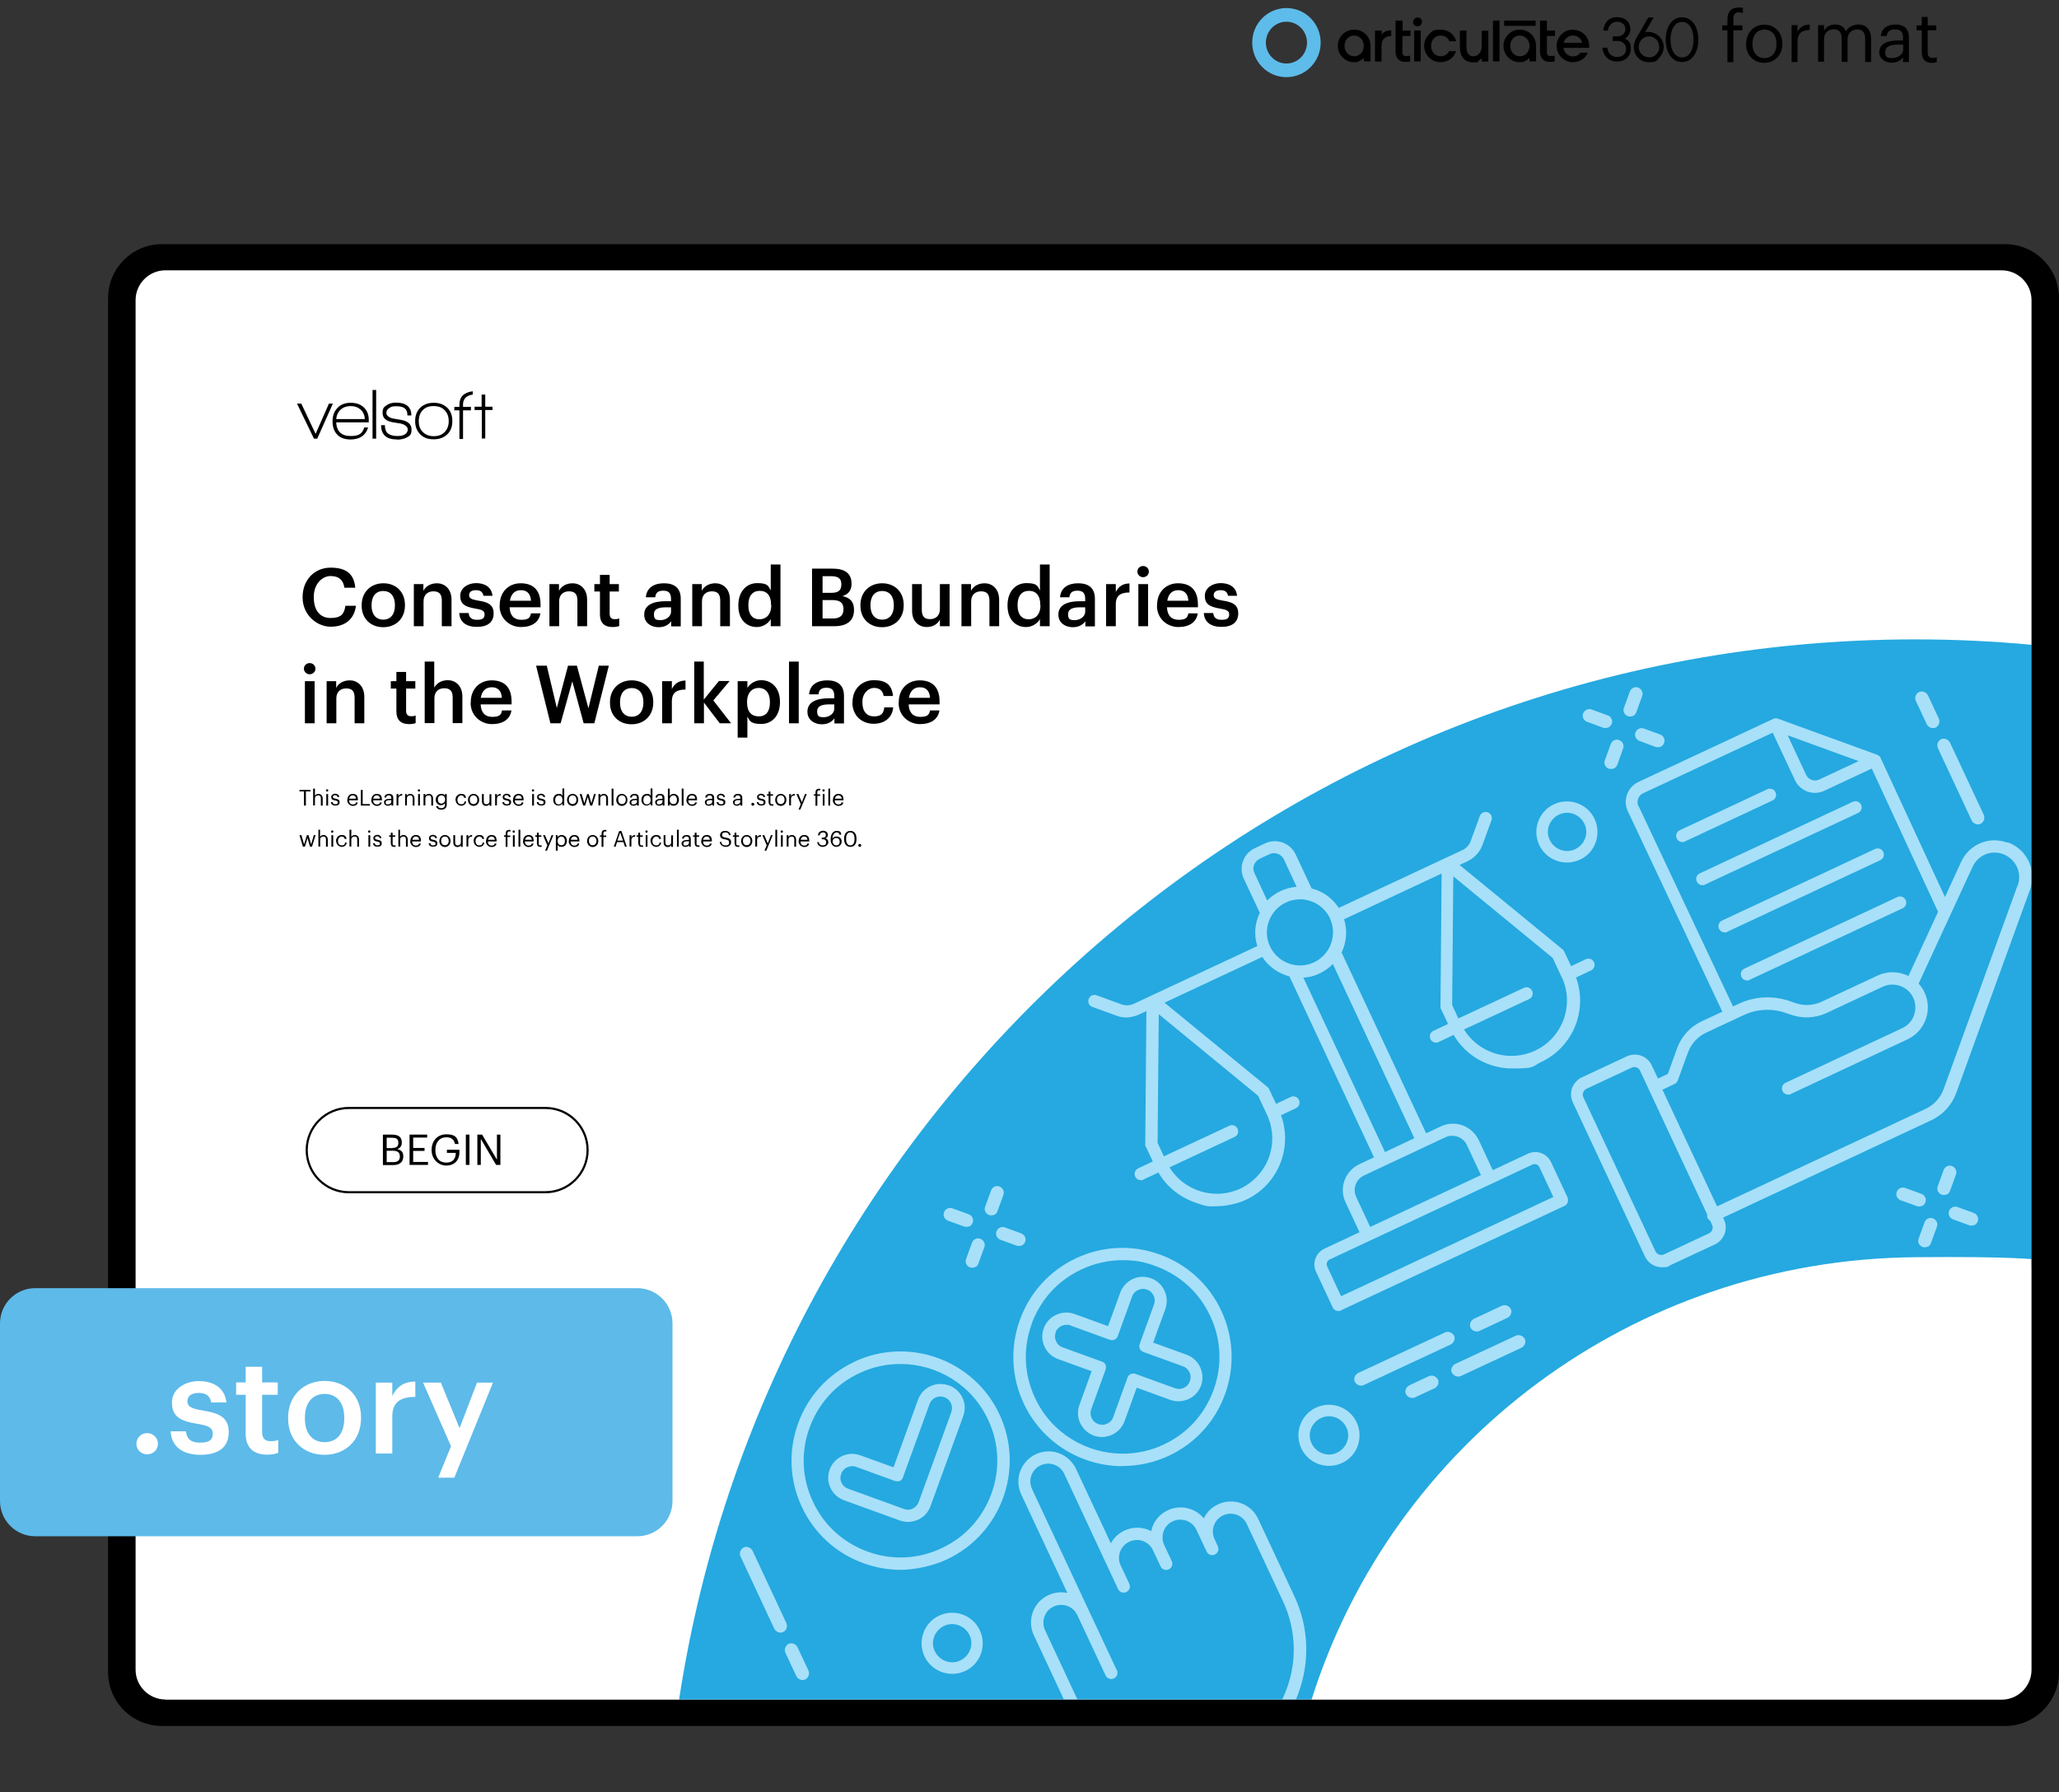 <svg xmlns="http://www.w3.org/2000/svg" id="STORY" viewBox="0 0 1251.3 1089.2"><rect x="0" y="0" width="1251.3" height="1089.2" fill="#333333" stroke="none"/><defs><style> .st0 { fill: #fff; } .st1 { fill: none; stroke: #000; stroke-miterlimit: 13.3; stroke-width: 1.3px; } .st2 { fill: #a8e0f9; } .st3 { fill: #5ebcea; fill-rule: evenodd; } .st4 { fill: #5ebae9; } .st5 { fill: #25a9e0; } </style></defs><path class="st0" d="M1215.9,1039.6H103.7c-16,0-28.9-12.9-28.9-28.9V183.8c0-16,13-28.9,28.9-28.9h1112.2c16,0,28.9,13,28.9,28.9v826.9c0,16-13,28.9-28.9,28.9"></path><g><path d="M1049.8,18.4h-3.2v-3h3.2v-3.6c0-4.5,2.2-7.2,6.7-7.2s1.8,0,2.7.4v3c-.6-.3-1.5-.5-2.5-.5-2.3,0-3.3,1.6-3.3,3.9v4h5.5v3h-5.5v19.4h-3.6v-19.4h0Z"></path><path d="M1061.2,26.8v-.3c0-6.7,4.7-11.5,11-11.5s11,4.7,11,11.4v.3c0,6.8-4.7,11.5-11.1,11.5s-11-4.8-11-11.4h0ZM1079.6,26.8v-.3c0-5.2-2.9-8.5-7.3-8.5s-7.3,3.3-7.3,8.5v.3c0,5.1,2.8,8.5,7.3,8.5s7.3-3.4,7.3-8.5Z"></path><path d="M1088.8,15.3h3.6v4c1.4-2.5,3.3-4.3,7.4-4.4v3.3c-4.5.2-7.4,1.6-7.4,7.2v12.3h-3.6V15.3Z"></path><path d="M1104.9,15.3h3.6v3.4c1-2.1,3.5-3.8,6.7-3.8s5.4,1.2,6.6,4.2c1.5-2.9,4.9-4.2,7.7-4.2,4,0,7.6,2.4,7.6,8.9v13.9h-3.6v-14.2c0-3.9-1.7-5.6-4.8-5.6s-5.9,2-5.9,6v13.7h-3.6v-14.2c0-3.9-1.7-5.6-4.8-5.6s-5.9,2-5.9,6v13.7h-3.6V15.3h0Z"></path><path d="M1142.1,31.6c0-5.2,5.5-7,11.2-7h3.2v-1.6c0-3.6-1.4-5.1-4.8-5.1s-4.8,1.3-5.1,4h-3.6c.5-5.1,4.5-7,8.9-7s8.2,1.8,8.2,8v14.8h-3.6v-2.8c-1.7,2.1-3.7,3.2-7,3.2s-7.5-2-7.5-6.6h.1ZM1156.6,29.9v-2.8h-3.1c-4.5,0-7.8,1.1-7.8,4.4s1.1,3.8,4.2,3.8,6.7-1.9,6.7-5.4h0Z"></path><path d="M1167.9,32.2v-13.8h-3.2v-3h3.2v-5.1h3.6v5.1h5.2v3h-5.2v13.5c0,2.2,1,3.3,2.8,3.3s2-.2,2.7-.5v3c-.7.3-1.6.5-3,.5-4.1,0-6-2.4-6-5.9h0Z"></path></g><path d="M987.3,23.6c1.7-1,3.5-2.9,3.5-5.8,0-4.4-3.2-7.4-8-7.4s-7.5,2.8-8.3,7.2l-.2,1h2.9v-.7c.8-2.9,2.8-4.7,5.6-4.7s5,1.8,5,4.5-2.4,4.4-4.8,4.4h-2.9v2.8h2.8c2.5,0,5.3,1.5,5.3,4.7s-2.1,5-5.4,5-5.2-1.7-5.9-4.9v-.7h-3v1c.9,4.6,4.1,7.4,8.9,7.4s8.3-3.2,8.3-7.9-2.1-5.2-4.1-6.2"></path><path d="M861.5,10.6c-.5,0-1.1.2-1.5.5s-.8.7-1,1.2-.3,1-.2,1.6c0,.5.4,1,.7,1.4.4.4.9.6,1.4.7.5.1,1.1,0,1.6-.2s.9-.5,1.2-1c.3-.4.5-1,.5-1.5s0-.7-.2-1c0-.3-.3-.6-.6-.9s-.6-.5-.9-.6c-.3-.1-.7-.2-1-.2"></path><rect x="914.1" y="12.5" width="19.1" height="3.2"></rect><path d="M1002.1,19.3c-.8,0-1.6.1-2.4.4l5.3-9.1h-3.3l-7.1,12.3c-1.2,2.2-1.7,3.8-1.7,5.7,0,5.2,4,9.2,9.1,9.2s4.7-1,6.4-2.8,2.7-4,2.7-6.4-1-4.7-2.7-6.4-4-2.7-6.4-2.8h.1ZM1002.1,34.8c-3.5,0-6.2-2.8-6.2-6.3s2.7-6.4,6.2-6.4,6.2,2.8,6.2,6.4,0,1.6-.4,2.4c-.3.8-.8,1.5-1.3,2.1-.6.6-1.3,1.1-2,1.4s-1.6.5-2.4.5"></path><path d="M1022.2,10.5c-5.9,0-9.9,5.5-9.9,13.6s4,13.6,9.9,13.6,9.9-5.5,9.9-13.6-4-13.6-9.9-13.6M1022.2,13.3c4.2,0,7,4.3,7,10.8s-2.8,10.8-7,10.8-7-4.3-7-10.8,2.8-10.8,7-10.8"></path><path d="M840.1,20.5l-.4.5v-2.4h-4.1v18.8h4v-9.7c0-3.7,2.1-5.8,5.9-5.8v-3.5c-2.5,0-4.3.8-5.5,2.2"></path><rect x="907.3" y="12.5" width="4" height="24.8"></rect><path d="M822.9,18c-2.6,0-5.1,1-7,2.9s-2.9,4.4-2.9,7,1,5.1,2.9,7,4.4,2.9,7,2.9,2.2-.3,3.2-.7,1.9-1.1,2.7-1.9v2.1h4.1v-9.4c0-5.6-4.3-9.9-10-9.9M822.9,34.2c-3.3,0-5.8-2.7-5.8-6.3s2.5-6.3,5.8-6.3,5.9,2.7,5.9,6.3-2.5,6.3-5.9,6.3"></path><rect x="859.4" y="18.5" width="4" height="18.8"></rect><path d="M875.5,21.6c1.1,0,2.3.3,3.2.9,1,.6,1.7,1.5,2.1,2.6h4.2c-1.2-4.3-4.9-7.1-9.6-7.1s-5.1,1-7,2.9-2.9,4.4-2.9,7,1,5.1,2.9,7,4.4,2.9,7,2.9c4.5,0,8.2-2.6,9.5-6.7h-4.3c-.5,1-1.2,1.8-2.1,2.3-.9.6-2,.8-3,.8-3.3,0-5.8-2.7-5.8-6.3s2.5-6.3,5.8-6.3"></path><path d="M955.9,18c-2.6,0-5.1,1-7,2.9s-2.9,4.4-2.9,7,1,5.1,2.9,7,4.4,2.9,7,2.9c4.1,0,7.6-2.2,9.1-5.8h-4.5c-.5.7-1.2,1.3-2,1.7s-1.7.6-2.6.6c-2.8,0-5.1-2-5.7-4.9v-.3h15.6v-1.1c0-5.6-4.3-9.9-10-9.9M950.3,26.1v-.3c.4-1.2,1.1-2.3,2.1-3,1-.8,2.2-1.2,3.5-1.2s2.5.4,3.5,1.1c1,.8,1.7,1.8,2.1,3v.3h-11.2,0Z"></path><path d="M852.1,12.5h-4v18.8c0,3.9,2.2,6.3,5.6,6.3s2.2,0,3.3-.2v-3.5c-.9,0-1.7.2-2.6.2s-.6,0-.9-.2c-.3,0-.5-.3-.7-.5s-.4-.5-.5-.8,0-.6,0-.9v-9.8h4.9v-3.3h-4.8v-6h-.3Z"></path><path d="M939.9,12.5h-4v18.8c0,3.9,2.2,6.3,5.6,6.3s2.2,0,3.3-.2v-3.5c-.9,0-1.7.2-2.6.2s-.6,0-.9-.2c-.3,0-.5-.3-.7-.5s-.4-.5-.5-.8,0-.6,0-.9v-9.8h4.9v-3.3h-4.9v-6.1h-.2,0Z"></path><path d="M923.6,18c-2.6,0-5.1,1-7,2.9s-2.9,4.4-2.9,7,1,5.1,2.9,7,4.4,2.9,7,2.9,2.2-.3,3.2-.7,1.9-1.1,2.7-1.9v2.1h4v-9.4c0-5.6-4.3-9.9-10-9.9M923.6,34.2c-3.3,0-5.8-2.7-5.8-6.3s2.5-6.3,5.8-6.3,5.9,2.7,5.9,6.3-2.5,6.3-5.9,6.3"></path><path d="M900.5,27.8c0,4.3-2.5,6.4-5,6.4-3.7,0-4.3-3.1-4.3-6.3v-9.3h-4v10.4c0,4.6,2.4,8.9,7.9,8.9s2.1-.2,3-.7c.9-.4,1.8-1.1,2.4-1.9v2.1h4v-18.7h-4v9.3-.2h0Z"></path><path class="st3" d="M781.8,46.9c11.5,0,20.8-9.4,20.8-21s-9.3-21-20.8-21-20.8,9.4-20.8,21,9.3,21,20.8,21M781.8,38.6c6.9,0,12.5-5.7,12.5-12.7s-5.6-12.7-12.5-12.7-12.5,5.7-12.5,12.7,5.6,12.7,12.5,12.7"></path><g><path d="M183.9,363.3v-.4c0-10.5,7.3-17.9,17-17.9s14.3,4,15,12.2h-6.6c-.7-4.7-3.3-7.1-8.4-7.1s-10.2,4.8-10.2,12.6v.4c0,7.9,3.8,12.5,10.2,12.5s8.3-2.4,9-7.4h6.4c-1,8.4-7,12.7-15.3,12.7s-17.1-7-17.1-17.8v.2h0Z"></path><path d="M219.8,368.1v-.4c0-7.9,5.6-13.2,13.2-13.2s13.1,5.2,13.1,13.1v.4c0,8-5.6,13.2-13.2,13.2s-13.1-5.2-13.1-13h0ZM240,368v-.3c0-5.3-2.6-8.5-7.1-8.5s-7.1,3.2-7.1,8.5v.4c0,5.2,2.6,8.5,7.1,8.5s7.1-3.3,7.1-8.5h0Z"></path><path d="M251.4,355h5.9v4.1c1.2-2.5,4.1-4.6,8.3-4.6s8.8,3,8.8,10v16.1h-5.9v-15.6c0-3.9-1.6-5.6-5.1-5.6s-6,2.1-6,6.1v15.1h-5.9v-25.6h0Z"></path><path d="M279.2,372.6h5.6c.3,2.6,1.6,4.1,5.1,4.1s4.6-1.1,4.6-3.3-1.7-2.9-5.5-3.5c-6.8-1.1-9.3-3-9.3-7.8s4.8-7.7,9.6-7.7,9.4,2,10,7.7h-5.5c-.5-2.4-1.8-3.4-4.6-3.4s-4.1,1.2-4.1,3,1.2,2.6,5.3,3.3c6,.9,9.6,2.4,9.6,7.8s-3.7,8.2-10.2,8.2-10.5-3-10.7-8.5h.1Z"></path><path d="M303.7,368.1v-.4c0-7.9,5.4-13.2,12.7-13.2s12.1,3.8,12.1,12.9v1.7h-18.8c.2,4.9,2.6,7.6,7.1,7.6s5.4-1.4,5.9-3.9h5.7c-.8,5.4-5.2,8.3-11.8,8.3s-13-4.9-13-13h0ZM322.7,365.1c-.3-4.4-2.5-6.4-6.2-6.4s-6,2.4-6.6,6.4h12.8Z"></path><path d="M333.8,355h5.9v4.1c1.2-2.5,4.1-4.6,8.3-4.6s8.8,3,8.8,10v16.1h-5.9v-15.6c0-3.9-1.6-5.6-5.1-5.6s-6,2.1-6,6.1v15.1h-5.9v-25.6h0Z"></path><path d="M364.6,373.5v-14h-3.4v-4.5h3.4v-5.6h5.9v5.6h5.6v4.5h-5.6v13.5c0,2.3,1.1,3.3,2.9,3.3s2.1-.1,2.9-.5v4.7c-.9.3-2.2.6-4,.6-5.1,0-7.7-2.7-7.7-7.6h0Z"></path><path d="M391.5,373.5c0-6,5.8-8.1,13.1-8.1h3.2v-1.3c0-3.4-1.2-5.1-4.7-5.1s-4.6,1.5-4.9,4h-5.7c.5-6,5.2-8.5,11-8.5s10.2,2.4,10.2,9.4v16.8h-5.8v-3.1c-1.7,2.2-3.9,3.6-7.8,3.6s-8.6-2.3-8.6-7.6h0ZM407.8,371.6v-2.5h-3c-4.5,0-7.4,1-7.4,4.2s1.2,3.6,4.1,3.6,6.3-1.9,6.3-5.2h0Z"></path><path d="M420.6,355h5.9v4.1c1.2-2.5,4.1-4.6,8.3-4.6s8.8,3,8.8,10v16.1h-5.9v-15.6c0-3.9-1.6-5.6-5.1-5.6s-6,2.1-6,6.1v15.1h-5.9v-25.6h0Z"></path><path d="M448.7,368.2v-.4c0-8.2,4.9-13.4,11.5-13.4s6.8,1.9,8.2,4.5v-15.8h5.9v37.5h-5.9v-4.3c-1.4,2.5-4.7,4.8-8.4,4.8-6.4,0-11.3-4.6-11.3-12.9h0ZM468.6,367.9v-.4c0-5.6-2.6-8.4-6.9-8.4s-6.9,3-6.9,8.6v.4c0,5.6,2.8,8.3,6.7,8.3s7.2-2.7,7.2-8.5h-.1Z"></path><path d="M493.5,345.6h12.5c7.2,0,11.5,2.7,11.5,9.1v.2c0,3.5-1.6,6.2-5.5,7.4,4.8,1,7,3.6,7,8.3v.2c0,6.5-4.3,9.8-12,9.8h-13.5v-35ZM505.3,360.3c4.3,0,6-1.6,6-5.1v-.2c0-3.3-1.9-4.8-6.1-4.8h-5.3v10.1h5.4ZM506.2,375.9c4.4,0,6.4-2,6.4-5.6v-.2c0-3.6-2-5.4-6.8-5.4h-5.9v11.2h6.3,0Z"></path><path d="M522.9,368.1v-.4c0-7.9,5.6-13.2,13.2-13.2s13.1,5.2,13.1,13.1v.4c0,8-5.6,13.2-13.2,13.2s-13.1-5.2-13.1-13h0ZM543.2,368v-.3c0-5.3-2.6-8.5-7.1-8.5s-7.1,3.2-7.1,8.5v.4c0,5.2,2.6,8.5,7.1,8.5s7.1-3.3,7.1-8.5h0Z"></path><path d="M554.3,371.4v-16.4h5.9v15.7c0,3.9,1.6,5.6,5,5.6s6-2.1,6-6.1v-15.2h5.9v25.6h-5.9v-4c-1.3,2.5-4,4.5-8.1,4.5s-8.8-2.9-8.8-9.7h0Z"></path><path d="M584.2,355h5.9v4.1c1.2-2.5,4.1-4.6,8.3-4.6s8.8,3,8.8,10v16.1h-5.9v-15.6c0-3.9-1.6-5.6-5.1-5.6s-6,2.1-6,6.1v15.1h-5.9v-25.6h0Z"></path><path d="M612.3,368.2v-.4c0-8.2,4.8-13.4,11.5-13.4s6.8,1.9,8.2,4.5v-15.8h5.9v37.5h-5.9v-4.3c-1.4,2.5-4.7,4.8-8.4,4.8-6.4,0-11.3-4.6-11.3-12.9h0ZM632.2,367.9v-.4c0-5.6-2.6-8.4-6.9-8.4s-6.9,3-6.9,8.6v.4c0,5.6,2.8,8.3,6.7,8.3s7.2-2.7,7.2-8.5h0Z"></path><path d="M643.2,373.5c0-6,5.8-8.1,13.1-8.1h3.2v-1.3c0-3.4-1.2-5.1-4.7-5.1s-4.6,1.5-4.9,4h-5.7c.5-6,5.2-8.5,11-8.5s10.2,2.4,10.2,9.4v16.8h-5.8v-3.1c-1.7,2.2-3.9,3.6-7.8,3.6s-8.6-2.3-8.6-7.6h0ZM659.5,371.6v-2.5h-3c-4.5,0-7.4,1-7.4,4.2s1.2,3.6,4.1,3.6,6.3-1.9,6.3-5.2h0Z"></path><path d="M672.2,355h5.9v4.8c1.6-3.2,4-5.1,8.3-5.2v5.5c-5.2,0-8.3,1.7-8.3,7.2v13.3h-5.9v-25.6h0Z"></path><path d="M691.2,347.4c0-2,1.6-3.4,3.5-3.4s3.5,1.5,3.5,3.4-1.6,3.4-3.5,3.4-3.5-1.5-3.5-3.4ZM691.8,355h5.9v25.6h-5.9v-25.6Z"></path><path d="M703.2,368.1v-.4c0-7.9,5.4-13.2,12.7-13.2s12.1,3.8,12.1,12.9v1.7h-18.8c.2,4.9,2.6,7.6,7.1,7.6s5.4-1.4,5.9-3.9h5.7c-.8,5.4-5.2,8.3-11.8,8.3s-13-4.9-13-13h0ZM722.2,365.1c-.3-4.4-2.5-6.4-6.2-6.4s-6,2.4-6.6,6.4h12.8Z"></path><path d="M731.7,372.6h5.6c.3,2.6,1.6,4.1,5.1,4.1s4.6-1.1,4.6-3.3-1.7-2.9-5.5-3.5c-6.8-1.1-9.3-3-9.3-7.8s4.8-7.7,9.6-7.7,9.4,2,10,7.7h-5.5c-.5-2.4-1.8-3.4-4.6-3.4s-4.1,1.2-4.1,3,1.2,2.6,5.3,3.3c6,.9,9.6,2.4,9.6,7.8s-3.7,8.2-10.2,8.2-10.5-3-10.7-8.5h.1Z"></path><path d="M184.7,406.4c0-2,1.6-3.4,3.5-3.4s3.5,1.5,3.5,3.4-1.6,3.4-3.5,3.4-3.5-1.5-3.5-3.4ZM185.3,414h5.9v25.6h-5.9v-25.6Z"></path><path d="M198.4,414h5.9v4.1c1.2-2.5,4.1-4.6,8.3-4.6s8.8,3,8.8,10v16.1h-5.9v-15.6c0-3.9-1.6-5.6-5.1-5.6s-6,2.1-6,6.1v15.1h-5.9v-25.6h-.1Z"></path><path d="M240.9,432.5v-14h-3.4v-4.5h3.4v-5.6h5.9v5.6h5.6v4.5h-5.6v13.5c0,2.3,1.1,3.3,2.9,3.3s2.1-.1,2.9-.5v4.7c-.9.3-2.2.6-4,.6-5.1,0-7.7-2.7-7.7-7.6h0Z"></path><path d="M258,402.1h5.9v15.9c1.2-2.5,4.1-4.6,8.3-4.6s8.8,3,8.8,10v16.1h-5.9v-15.6c0-3.9-1.6-5.6-5.1-5.6s-6,2.1-6,6.1v15.1h-5.9v-37.5h0Z"></path><path d="M286.1,427.1v-.4c0-7.9,5.4-13.2,12.7-13.2s12.1,3.8,12.1,12.9v1.7h-18.8c.2,4.9,2.6,7.6,7.1,7.6s5.4-1.4,5.9-3.9h5.7c-.8,5.4-5.2,8.3-11.8,8.3s-13-4.9-13-13h0ZM305,424.1c-.3-4.4-2.5-6.4-6.2-6.4s-6,2.4-6.6,6.4h12.8Z"></path><path d="M325.6,404.6h6.7l6.1,25.7,6.8-25.7h5.4l7,25.9,6.3-25.9h6.1l-8.8,35h-6.5l-6.9-25.5-7.1,25.5h-6.2l-8.7-35h-.2,0Z"></path><path d="M370.7,427.1v-.4c0-7.9,5.6-13.2,13.2-13.2s13.1,5.2,13.1,13.1v.4c0,8-5.6,13.2-13.2,13.2s-13.1-5.2-13.1-13h0ZM391,427v-.3c0-5.3-2.6-8.5-7.1-8.5s-7.1,3.2-7.1,8.5v.4c0,5.2,2.6,8.5,7.1,8.5s7.1-3.3,7.1-8.5h0Z"></path><path d="M402.4,414h5.9v4.8c1.6-3.2,4-5.1,8.3-5.2v5.5c-5.2,0-8.3,1.7-8.3,7.2v13.3h-5.9v-25.6h0Z"></path><path d="M421.8,402.1h5.9v23.1l9.2-11.3h6.5l-9.9,11.8,10.8,13.9h-6.9l-9.6-12.6v12.6h-5.9v-37.5h-.1Z"></path><path d="M448.3,414h5.9v4.1c1.4-2.4,4.6-4.7,8.4-4.7,6.4,0,11.4,4.8,11.4,13v.4c0,8.2-4.8,13.2-11.4,13.2s-7-2-8.4-4.5v12.8h-5.9v-34.4h0ZM467.9,427v-.4c0-5.7-2.9-8.5-6.8-8.5s-7.1,2.8-7.1,8.5v.4c0,5.7,2.8,8.4,7.1,8.4s6.8-2.9,6.8-8.4Z"></path><path d="M479.5,402.1h5.9v37.5h-5.9v-37.5Z"></path><path d="M490.7,432.5c0-6,5.8-8.1,13.1-8.1h3.2v-1.3c0-3.4-1.2-5.1-4.7-5.1s-4.6,1.5-4.9,4h-5.7c.5-6,5.2-8.5,11-8.5s10.2,2.4,10.2,9.4v16.8h-5.8v-3.1c-1.7,2.2-3.9,3.6-7.8,3.6s-8.6-2.3-8.6-7.6h0ZM507,430.6v-2.5h-3c-4.5,0-7.4,1-7.4,4.2s1.2,3.6,4.1,3.6,6.3-1.9,6.3-5.2h0Z"></path><path d="M518.1,427.1v-.4c0-8.1,5.8-13.3,12.9-13.3s11,2.5,11.7,9.6h-5.7c-.5-3.4-2.7-4.9-5.9-4.9s-7,3.1-7,8.4v.4c0,5.6,2.7,8.5,7.1,8.5s5.8-1.9,6.2-5.5h5.4c-.4,5.9-4.9,10-11.9,10s-12.9-4.8-12.9-13v.2h.1Z"></path><path d="M546.2,427.1v-.4c0-7.9,5.4-13.2,12.7-13.2s12.1,3.8,12.1,12.9v1.7h-18.8c.2,4.9,2.6,7.6,7.1,7.6s5.4-1.4,5.9-3.9h5.7c-.8,5.4-5.2,8.3-11.8,8.3s-13-4.9-13-13h0ZM565.2,424.1c-.3-4.4-2.5-6.4-6.2-6.4s-6,2.4-6.6,6.4h12.8Z"></path><path d="M184.8,481h-2.8v-.9h6.7v.9h-2.8v8.6h-1.2v-8.6h.1Z"></path><path d="M190.3,479.3h1.1v4.4c.3-.7,1.1-1.2,2.2-1.2s2.5.8,2.5,2.8v4.3h-1.1v-4.4c0-1.2-.5-1.8-1.6-1.8s-2,.7-2,1.9v4.2h-1.1v-10.3h0Z"></path><path d="M198.1,480.4c0-.4.3-.7.7-.7s.7.3.7.7-.3.7-.7.7-.7-.3-.7-.7ZM198.3,482.6h1.1v7h-1.1v-7Z"></path><path d="M201.1,487.5h1.1c0,.8.5,1.3,1.6,1.3s1.5-.4,1.5-1.1-.5-1-1.6-1.2c-1.8-.3-2.4-.8-2.4-2.1s1.3-2,2.4-2,2.3.5,2.5,2h-1.1c-.2-.8-.6-1.1-1.5-1.1s-1.3.4-1.3,1,.3.9,1.6,1.1c1.4.3,2.5.6,2.5,2.1s-.9,2.1-2.6,2.1-2.7-.8-2.7-2.3v.2Z"></path><path d="M211.1,486.2h0c0-2.2,1.3-3.7,3.3-3.7s3.1,1,3.1,3.5v.4h-5.3c0,1.6.8,2.5,2.2,2.5s1.7-.4,1.9-1.2h1.1c-.2,1.4-1.4,2.1-3,2.1s-3.4-1.4-3.4-3.5h0ZM216.3,485.4c-.1-1.4-.9-2-2-2s-1.9.8-2.1,2h4.1Z"></path><path d="M219.2,480.1h1.2v8.6h4.4v.9h-5.5v-9.5h0Z"></path><path d="M225.7,486.2h0c0-2.2,1.3-3.7,3.3-3.7s3.1,1,3.1,3.5v.4h-5.3c0,1.6.8,2.5,2.2,2.5s1.7-.4,1.9-1.2h1.1c-.2,1.4-1.4,2.1-3,2.1s-3.4-1.4-3.4-3.5h0ZM230.9,485.4c-.1-1.4-.9-2-2-2s-1.9.8-2.1,2h4.1Z"></path><path d="M233.3,487.7c0-1.6,1.7-2.2,3.5-2.2h1v-.5c0-1.1-.4-1.6-1.5-1.6s-1.5.4-1.6,1.3h-1.1c.1-1.6,1.4-2.2,2.8-2.2s2.6.5,2.6,2.5v4.6h-1.1v-.9c-.5.7-1.1,1-2.2,1s-2.3-.6-2.3-2.1h0ZM237.8,487.2v-.9h-1c-1.4,0-2.4.3-2.4,1.4s.3,1.2,1.3,1.2,2.1-.6,2.1-1.7h0Z"></path><path d="M241,482.6h1.1v1.3c.4-.8,1-1.3,2.3-1.4v1c-1.4,0-2.3.5-2.3,2.2v3.8h-1.1v-7h0Z"></path><path d="M246.1,482.6h1.1v1.1c.3-.7,1.1-1.2,2.2-1.2s2.5.8,2.5,2.8v4.3h-1.1v-4.4c0-1.2-.5-1.8-1.6-1.8s-1.9.7-1.9,1.9v4.2h-1.1v-7h0Z"></path><path d="M253.9,480.4c0-.4.3-.7.7-.7s.7.3.7.7-.3.7-.7.7-.7-.3-.7-.7ZM254.1,482.6h1.1v7h-1.1v-7Z"></path><path d="M257.4,482.6h1.1v1.1c.3-.7,1.1-1.2,2.2-1.2s2.5.8,2.5,2.8v4.3h-1.1v-4.4c0-1.2-.5-1.8-1.6-1.8s-2,.7-2,1.9v4.2h-1.1v-7h0Z"></path><path d="M265.1,490h1.1c.2.8.8,1.2,2,1.2s2.2-.7,2.2-2.1v-1c-.4.7-1.3,1.3-2.4,1.3-1.8,0-3.2-1.4-3.2-3.3h0c0-2,1.3-3.6,3.3-3.6s1.9.6,2.3,1.2v-1.1h1.1v6.5c0,2-1.4,3-3.3,3s-3-1-3.2-2.1h.1ZM270.5,486h0c0-1.7-.9-2.6-2.2-2.6s-2.2,1-2.2,2.5h0c0,1.6,1,2.5,2.1,2.5s2.3-.9,2.3-2.5h0Z"></path><path d="M276.8,486.2h0c0-2.2,1.5-3.7,3.4-3.7s2.8.7,3,2.4h-1.1c-.2-1.1-1-1.5-1.9-1.5s-2.2,1-2.2,2.7h0c0,1.8.9,2.7,2.3,2.7s1.9-.6,2-1.7h1c-.1,1.5-1.4,2.6-3,2.6s-3.4-1.4-3.4-3.5h0Z"></path><path d="M284.4,486.2h0c0-2.2,1.5-3.7,3.4-3.7s3.4,1.5,3.4,3.6h0c0,2.2-1.5,3.7-3.4,3.7s-3.4-1.5-3.4-3.6ZM290.1,486.2h0c0-1.7-.9-2.8-2.3-2.8s-2.3,1-2.3,2.6h0c0,1.7.9,2.7,2.3,2.7s2.3-1.1,2.3-2.6h0Z"></path><path d="M292.9,487v-4.4h1.1v4.4c0,1.2.5,1.8,1.6,1.8s1.9-.7,1.9-1.9v-4.2h1.1v7h-1.1v-1.1c-.3.7-1.1,1.2-2.2,1.2s-2.4-.8-2.4-2.7h0Z"></path><path d="M300.9,482.6h1.1v1.3c.4-.8,1-1.3,2.3-1.4v1c-1.4,0-2.3.5-2.3,2.2v3.8h-1.1v-7h0Z"></path><path d="M305.3,487.5h1.1c0,.8.5,1.3,1.6,1.3s1.5-.4,1.5-1.1-.5-1-1.6-1.2c-1.8-.3-2.4-.8-2.4-2.1s1.3-2,2.4-2,2.3.5,2.5,2h-1.1c-.2-.8-.6-1.1-1.5-1.1s-1.3.4-1.3,1,.3.9,1.6,1.1c1.4.3,2.5.6,2.5,2.1s-.9,2.1-2.6,2.1-2.7-.8-2.7-2.3v.2Z"></path><path d="M311.8,486.2h0c0-2.2,1.3-3.7,3.3-3.7s3.1,1,3.1,3.5v.4h-5.3c0,1.6.8,2.5,2.2,2.5s1.7-.4,1.9-1.2h1.1c-.2,1.4-1.4,2.1-3,2.1s-3.4-1.4-3.4-3.5h0ZM317.1,485.4c-.1-1.4-.9-2-2-2s-1.9.8-2.1,2h4.1Z"></path><path d="M323.2,480.4c0-.4.3-.7.7-.7s.7.3.7.7-.3.7-.7.7-.7-.3-.7-.7ZM323.4,482.6h1.1v7h-1.1v-7Z"></path><path d="M326.2,487.5h1.1c0,.8.5,1.3,1.6,1.3s1.5-.4,1.5-1.1-.5-1-1.6-1.2c-1.8-.3-2.4-.8-2.4-2.1s1.3-2,2.4-2,2.3.5,2.5,2h-1.1c-.2-.8-.6-1.1-1.5-1.1s-1.3.4-1.3,1,.3.9,1.6,1.1c1.4.3,2.5.6,2.5,2.1s-.9,2.1-2.6,2.1-2.7-.8-2.7-2.3v.2Z"></path><path d="M336.2,486.3h0c0-2.2,1.3-3.8,3.3-3.8s1.9.6,2.3,1.2v-4.5h1.1v10.3h-1.1v-1.2c-.4.7-1.4,1.3-2.4,1.3-1.8,0-3.2-1.3-3.2-3.5v.2h0ZM341.8,486.2h0c0-1.9-.9-2.7-2.2-2.7s-2.2,1-2.2,2.7h0c0,1.9.9,2.7,2.1,2.7s2.3-.9,2.3-2.6h0Z"></path><path d="M344.6,486.2h0c0-2.2,1.5-3.7,3.4-3.7s3.4,1.5,3.4,3.6h0c0,2.2-1.5,3.7-3.4,3.7s-3.4-1.5-3.4-3.6ZM350.3,486.2h0c0-1.7-.9-2.8-2.3-2.8s-2.3,1-2.3,2.6h0c0,1.7.9,2.7,2.3,2.7s2.3-1.1,2.3-2.6h0Z"></path><path d="M352.3,482.6h1.2l1.6,5.6,1.7-5.6h1l1.6,5.6,1.6-5.6h1.1l-2.2,7h-1.2l-1.5-5.2-1.6,5.2h-1.2l-2.1-7Z"></path><path d="M363.7,482.6h1.1v1.1c.3-.7,1.1-1.2,2.2-1.2s2.5.8,2.5,2.8v4.3h-1.1v-4.4c0-1.2-.5-1.8-1.6-1.8s-2,.7-2,1.9v4.2h-1.1v-7h0Z"></path><path d="M371.7,479.3h1.1v10.3h-1.1v-10.3Z"></path><path d="M374.5,486.2h0c0-2.2,1.5-3.7,3.4-3.7s3.4,1.5,3.4,3.6h0c0,2.2-1.5,3.7-3.4,3.7s-3.4-1.5-3.4-3.6ZM380.3,486.2h0c0-1.7-.9-2.8-2.3-2.8s-2.3,1-2.3,2.6h0c0,1.7.9,2.7,2.3,2.7s2.3-1.1,2.3-2.6h0Z"></path><path d="M382.6,487.7c0-1.6,1.7-2.2,3.5-2.2h1v-.5c0-1.1-.4-1.6-1.5-1.6s-1.5.4-1.6,1.3h-1.1c.1-1.6,1.4-2.2,2.8-2.2s2.5.5,2.5,2.5v4.6h-1.1v-.9c-.5.7-1.1,1-2.2,1s-2.3-.6-2.3-2.1h0ZM387.1,487.2v-.9h-1c-1.4,0-2.4.3-2.4,1.4s.3,1.2,1.3,1.2,2.1-.6,2.1-1.7Z"></path><path d="M389.8,486.3h0c0-2.2,1.3-3.8,3.3-3.8s1.9.6,2.3,1.2v-4.5h1.1v10.3h-1.1v-1.2c-.4.7-1.4,1.3-2.4,1.3-1.8,0-3.2-1.3-3.2-3.5v.2h0ZM395.4,486.2h0c0-1.9-.9-2.7-2.2-2.7s-2.2,1-2.2,2.7h0c0,1.9.9,2.7,2.1,2.7s2.3-.9,2.3-2.6h0Z"></path><path d="M398.1,487.7c0-1.6,1.7-2.2,3.5-2.2h1v-.5c0-1.1-.4-1.6-1.5-1.6s-1.5.4-1.6,1.3h-1.1c.1-1.6,1.4-2.2,2.8-2.2s2.6.5,2.6,2.5v4.6h-1.1v-.9c-.5.7-1.1,1-2.2,1s-2.3-.6-2.3-2.1h0ZM402.6,487.2v-.9h-1c-1.4,0-2.4.3-2.4,1.4s.3,1.2,1.3,1.2,2.1-.6,2.1-1.7Z"></path><path d="M407,488.5v1.1h-1.1v-10.3h1.1v4.5c.4-.7,1.3-1.3,2.4-1.3,1.8,0,3.2,1.3,3.2,3.5h0c0,2.2-1.3,3.7-3.2,3.7s-2-.6-2.4-1.3h0ZM411.4,486.2h0c0-1.9-1-2.8-2.1-2.8s-2.3.9-2.3,2.6h0c0,1.9.9,2.7,2.3,2.7s2.1-.9,2.1-2.6h0Z"></path><path d="M414.3,479.3h1.1v10.3h-1.1v-10.3Z"></path><path d="M417.2,486.2h0c0-2.2,1.3-3.7,3.3-3.7s3.1,1,3.1,3.5v.4h-5.3c0,1.6.8,2.5,2.2,2.5s1.7-.4,1.9-1.2h1.1c-.2,1.4-1.4,2.1-3,2.1s-3.4-1.4-3.4-3.5h0ZM422.5,485.4c-.1-1.4-.9-2-2-2s-1.9.8-2.1,2h4.1Z"></path><path d="M428.3,487.7c0-1.6,1.7-2.2,3.5-2.2h1v-.5c0-1.1-.4-1.6-1.5-1.6s-1.5.4-1.6,1.3h-1.1c.1-1.6,1.4-2.2,2.8-2.2s2.6.5,2.6,2.5v4.6h-1.1v-.9c-.5.7-1.1,1-2.2,1s-2.3-.6-2.3-2.1h0ZM432.8,487.2v-.9h-1c-1.4,0-2.4.3-2.4,1.4s.3,1.2,1.3,1.2,2.1-.6,2.1-1.7Z"></path><path d="M435.5,487.5h1.1c0,.8.5,1.3,1.6,1.3s1.5-.4,1.5-1.1-.5-1-1.6-1.2c-1.8-.3-2.4-.8-2.4-2.1s1.3-2,2.4-2,2.3.5,2.5,2h-1.1c-.2-.8-.6-1.1-1.5-1.1s-1.3.4-1.3,1,.3.9,1.6,1.1c1.4.3,2.5.6,2.5,2.1s-.9,2.1-2.6,2.1-2.7-.8-2.7-2.3v.2Z"></path><path d="M445.4,487.7c0-1.6,1.7-2.2,3.5-2.2h1v-.5c0-1.1-.4-1.6-1.5-1.6s-1.5.4-1.6,1.3h-1.1c.1-1.6,1.4-2.2,2.8-2.2s2.6.5,2.6,2.5v4.6h-1.1v-.9c-.5.7-1.1,1-2.2,1s-2.3-.6-2.3-2.1h0ZM449.9,487.2v-.9h-1c-1.4,0-2.4.3-2.4,1.4s.3,1.2,1.3,1.2,2.1-.6,2.1-1.7Z"></path><path d="M456.6,488.8c0-.5.4-.9.9-.9s.9.4.9.9-.4.9-.9.9-.9-.4-.9-.9Z"></path><path d="M459.9,487.5h1.1c0,.8.5,1.3,1.6,1.3s1.5-.4,1.5-1.1-.5-1-1.6-1.2c-1.8-.3-2.4-.8-2.4-2.1s1.3-2,2.4-2,2.3.5,2.5,2h-1.1c-.2-.8-.6-1.1-1.5-1.1s-1.3.4-1.3,1,.3.9,1.6,1.1c1.4.3,2.5.6,2.5,2.1s-.9,2.1-2.6,2.1-2.7-.8-2.7-2.3v.2Z"></path><path d="M467.1,487.9v-4.3h-1v-.9h1v-1.6h1.1v1.6h1.6v.9h-1.6v4.2c0,.7.3,1,.9,1s.6,0,.9-.1v.9c-.2,0-.5.1-.9.1-1.3,0-1.9-.7-1.9-1.8h-.1Z"></path><path d="M471.1,486.2h0c0-2.2,1.5-3.7,3.4-3.7s3.4,1.5,3.4,3.6h0c0,2.2-1.5,3.7-3.4,3.7s-3.4-1.5-3.4-3.6ZM476.8,486.2h0c0-1.7-.9-2.8-2.3-2.8s-2.3,1-2.3,2.6h0c0,1.7.9,2.7,2.3,2.7s2.3-1.1,2.3-2.6h0Z"></path><path d="M479.6,482.6h1.1v1.3c.4-.8,1-1.3,2.3-1.4v1c-1.4,0-2.3.5-2.3,2.2v3.8h-1.1v-7h0Z"></path><path d="M486.7,488.9l-2.7-6.3h1.2l2.1,5,1.9-5h1.1l-3.9,9.4h-1.1l1.3-3.2h.1Z"></path><path d="M495.6,483.6h-1v-.9h1v-1.1c0-1.4.7-2.2,2.1-2.2s.5,0,.8.1v.9c-.2,0-.5-.1-.8-.1-.7,0-1,.5-1,1.2v1.3h1.7v.9h-1.7v6h-1.1v-6h0Z"></path><path d="M499.8,480.4c0-.4.3-.7.7-.7s.7.3.7.7-.3.7-.7.7-.7-.3-.7-.7ZM500,482.6h1.1v7h-1.1v-7Z"></path><path d="M503.4,479.3h1.1v10.3h-1.1v-10.3Z"></path><path d="M506.2,486.2h0c0-2.2,1.3-3.7,3.3-3.7s3.1,1,3.1,3.5v.4h-5.3c0,1.6.8,2.5,2.2,2.5s1.7-.4,1.9-1.2h1.1c-.2,1.4-1.4,2.1-3,2.1s-3.4-1.4-3.4-3.5h.1ZM511.5,485.4c-.1-1.4-.9-2-2-2s-1.9.8-2.1,2h4.1Z"></path><path d="M182,507.6h1.2l1.6,5.6,1.7-5.6h1l1.6,5.6,1.6-5.6h1.1l-2.2,7h-1.2l-1.5-5.2-1.6,5.2h-1.2l-2.1-7h0Z"></path><path d="M193.4,504.3h1.1v4.4c.3-.7,1.1-1.2,2.2-1.2s2.5.8,2.5,2.8v4.3h-1.1v-4.4c0-1.2-.5-1.8-1.6-1.8s-1.9.7-1.9,1.9v4.2h-1.1v-10.3h0Z"></path><path d="M201.2,505.4c0-.4.3-.7.7-.7s.7.3.7.7-.3.7-.7.7-.7-.3-.7-.7ZM201.4,507.6h1.1v7h-1.1v-7h0Z"></path><path d="M204.2,511.2h0c0-2.2,1.5-3.7,3.4-3.7s2.8.7,3,2.4h-1.1c-.2-1.1-1-1.5-1.9-1.5s-2.2,1-2.2,2.7h0c0,1.8.9,2.7,2.3,2.7s1.9-.6,2-1.7h1c-.1,1.5-1.4,2.6-3,2.6s-3.4-1.4-3.4-3.5h-.1Z"></path><path d="M212.4,504.3h1.1v4.4c.3-.7,1.1-1.2,2.2-1.2s2.5.8,2.5,2.8v4.3h-1.1v-4.4c0-1.2-.5-1.8-1.6-1.8s-2,.7-2,1.9v4.2h-1.1v-10.3h0Z"></path><path d="M223.7,505.4c0-.4.3-.7.7-.7s.7.3.7.7-.3.7-.7.7-.7-.3-.7-.7ZM223.9,507.6h1.1v7h-1.1v-7h0Z"></path><path d="M226.7,512.5h1.1c0,.8.5,1.3,1.6,1.3s1.5-.4,1.5-1.1-.5-1-1.6-1.2c-1.8-.3-2.4-.8-2.4-2.1s1.3-2,2.4-2,2.3.5,2.5,2h-1.1c-.2-.8-.6-1.1-1.5-1.1s-1.3.4-1.3,1,.3.9,1.6,1.1c1.4.3,2.5.6,2.5,2.1s-.9,2.1-2.6,2.1-2.7-.8-2.7-2.3v.2Z"></path><path d="M237.5,512.9v-4.3h-1v-.9h1v-1.6h1.1v1.6h1.6v.9h-1.6v4.2c0,.7.3,1,.9,1h.9v.9h-.9c-1.3,0-1.9-.7-1.9-1.8h-.1Z"></path><path d="M242,504.3h1.1v4.4c.3-.7,1.1-1.2,2.2-1.2s2.5.8,2.5,2.8v4.3h-1.1v-4.4c0-1.2-.5-1.8-1.6-1.8s-1.9.7-1.9,1.9v4.2h-1.1v-10.3h0Z"></path><path d="M249.4,511.2h0c0-2.2,1.3-3.7,3.3-3.7s3.1,1,3.1,3.5v.4h-5.3c0,1.6.8,2.5,2.2,2.5s1.7-.4,1.9-1.2h1.1c-.2,1.4-1.4,2.1-3,2.1s-3.4-1.4-3.4-3.5h0ZM254.7,510.4c-.1-1.4-.9-2-2-2s-1.9.8-2.1,2h4.1Z"></path><path d="M260.5,512.5h1.1c0,.8.5,1.3,1.6,1.3s1.5-.4,1.5-1.1-.5-1-1.6-1.2c-1.8-.3-2.4-.8-2.4-2.1s1.3-2,2.4-2,2.3.5,2.5,2h-1.1c-.2-.8-.6-1.1-1.5-1.1s-1.3.4-1.3,1,.3.9,1.6,1.1c1.4.3,2.5.6,2.5,2.1s-.9,2.1-2.6,2.1-2.7-.8-2.7-2.3v.2Z"></path><path d="M267,511.2h0c0-2.2,1.5-3.7,3.4-3.7s3.4,1.5,3.4,3.6h0c0,2.2-1.5,3.7-3.4,3.7s-3.4-1.5-3.4-3.6h0ZM272.7,511.2h0c0-1.7-.9-2.8-2.3-2.8s-2.3,1-2.3,2.6h0c0,1.7.9,2.7,2.3,2.7s2.3-1.1,2.3-2.6h0Z"></path><path d="M275.5,512v-4.4h1.1v4.4c0,1.2.5,1.8,1.6,1.8s1.9-.7,1.9-1.9v-4.2h1.1v7h-1.1v-1.1c-.3.7-1.1,1.2-2.2,1.2s-2.4-.8-2.4-2.7h0Z"></path><path d="M283.5,507.6h1.1v1.3c.4-.8,1-1.3,2.3-1.4v1c-1.4,0-2.3.5-2.3,2.2v3.8h-1.1v-7h0Z"></path><path d="M287.8,511.2h0c0-2.2,1.5-3.7,3.4-3.7s2.8.7,3,2.4h-1.1c-.2-1.1-1-1.5-1.9-1.5s-2.2,1-2.2,2.7h0c0,1.8.9,2.7,2.3,2.7s1.9-.6,2-1.7h1c-.1,1.5-1.4,2.6-3,2.6s-3.4-1.4-3.4-3.5h0Z"></path><path d="M295.4,511.2h0c0-2.2,1.3-3.7,3.3-3.7s3.1,1,3.1,3.5v.4h-5.3c0,1.6.8,2.5,2.2,2.5s1.7-.4,1.9-1.2h1.1c-.2,1.4-1.4,2.1-3,2.1s-3.4-1.4-3.4-3.5h0ZM300.7,510.4c-.1-1.4-.9-2-2-2s-1.9.8-2.1,2h4.1Z"></path><path d="M307.3,508.6h-1v-.9h1v-1.1c0-1.4.7-2.2,2.1-2.2s.5,0,.8.1v.9c-.2,0-.5-.1-.8-.1-.7,0-1,.5-1,1.2v1.3h1.7v.9h-1.7v6h-1.1v-6h0Z"></path><path d="M311.5,505.4c0-.4.3-.7.7-.7s.7.3.7.7-.3.7-.7.7-.7-.3-.7-.7ZM311.7,507.6h1.1v7h-1.1v-7h0Z"></path><path d="M315.1,504.3h1.1v10.3h-1.1v-10.3Z"></path><path d="M317.9,511.2h0c0-2.2,1.3-3.7,3.3-3.7s3.1,1,3.1,3.5v.4h-5.3c0,1.6.8,2.5,2.2,2.5s1.7-.4,1.9-1.2h1.1c-.2,1.4-1.4,2.1-3,2.1s-3.4-1.4-3.4-3.5h0ZM323.2,510.4c-.1-1.4-.9-2-2-2s-1.9.8-2.1,2h4.1Z"></path><path d="M326.3,512.9v-4.3h-1v-.9h1v-1.6h1.1v1.6h1.6v.9h-1.6v4.2c0,.7.3,1,.9,1h.9v.9h-.9c-1.3,0-1.9-.7-1.9-1.8h-.1Z"></path><path d="M332.7,513.9l-2.7-6.3h1.2l2.1,5,1.9-5h1.1l-3.9,9.4h-1.1l1.3-3.2h.1Z"></path><path d="M337.8,507.6h1.1v1.2c.4-.7,1.3-1.3,2.4-1.3,1.8,0,3.2,1.3,3.2,3.5h0c0,2.2-1.3,3.7-3.2,3.7s-2-.6-2.4-1.3v3.6h-1.1v-9.4ZM343.3,511.2h0c0-1.9-1-2.8-2.1-2.8s-2.3.9-2.3,2.6h0c0,1.9.9,2.7,2.3,2.7s2.1-.9,2.1-2.6h0Z"></path><path d="M345.7,511.2h0c0-2.2,1.3-3.7,3.3-3.7s3.1,1,3.1,3.5v.4h-5.3c0,1.6.8,2.5,2.2,2.5s1.7-.4,1.9-1.2h1.1c-.2,1.4-1.4,2.1-3,2.1s-3.4-1.4-3.4-3.5h0ZM351,510.4c-.1-1.4-.9-2-2-2s-1.9.8-2.1,2h4.1Z"></path><path d="M356.8,511.2h0c0-2.2,1.5-3.7,3.4-3.7s3.4,1.5,3.4,3.6h0c0,2.2-1.5,3.7-3.4,3.7s-3.4-1.5-3.4-3.6h0ZM362.5,511.2h0c0-1.7-.9-2.8-2.3-2.8s-2.3,1-2.3,2.6h0c0,1.7.9,2.7,2.3,2.7s2.3-1.1,2.3-2.6h0Z"></path><path d="M365.6,508.6h-1v-.9h1v-1.1c0-1.4.7-2.2,2.1-2.2s.5,0,.8.1v.9c-.2,0-.5-.1-.8-.1-.7,0-1,.5-1,1.2v1.3h1.7v.9h-1.7v6h-1.1v-6h0Z"></path><path d="M376.2,505.1h1.5l3.2,9.5h-1.1l-.9-2.8h-3.9l-.9,2.8h-1.1l3.3-9.5h-.1ZM375.3,510.9h3.3l-1.7-4.9-1.7,4.9h.1Z"></path><path d="M382.6,507.6h1.1v1.3c.4-.8,1-1.3,2.3-1.4v1c-1.4,0-2.3.5-2.3,2.2v3.8h-1.1v-7h0Z"></path><path d="M387.9,512.9v-4.3h-1v-.9h1v-1.6h1.1v1.6h1.6v.9h-1.6v4.2c0,.7.3,1,.9,1h.9v.9h-.9c-1.3,0-1.9-.7-1.9-1.8h-.1Z"></path><path d="M392.2,505.4c0-.4.3-.7.7-.7s.7.3.7.7-.3.7-.7.7-.7-.3-.7-.7ZM392.4,507.6h1.1v7h-1.1v-7h0Z"></path><path d="M395.3,511.2h0c0-2.2,1.5-3.7,3.4-3.7s2.8.7,3,2.4h-1.1c-.2-1.1-1-1.5-1.9-1.5s-2.2,1-2.2,2.7h0c0,1.8.9,2.7,2.3,2.7s1.9-.6,2-1.7h1c-.1,1.5-1.4,2.6-3,2.6s-3.4-1.4-3.4-3.5h0Z"></path><path d="M403.3,512v-4.4h1.1v4.4c0,1.2.5,1.8,1.6,1.8s1.9-.7,1.9-1.9v-4.2h1.1v7h-1.1v-1.1c-.3.7-1.1,1.2-2.2,1.2s-2.4-.8-2.4-2.7h0Z"></path><path d="M411.4,504.3h1.1v10.3h-1.1v-10.3Z"></path><path d="M414.2,512.7c0-1.6,1.7-2.2,3.5-2.2h1v-.5c0-1.1-.4-1.6-1.5-1.6s-1.5.4-1.6,1.3h-1.1c.1-1.6,1.4-2.2,2.8-2.2s2.5.5,2.5,2.5v4.6h-1.1v-.9c-.5.7-1.1,1-2.2,1s-2.3-.6-2.3-2.1h0ZM418.7,512.2v-.9h-1c-1.4,0-2.4.3-2.4,1.4s.3,1.2,1.3,1.2,2.1-.6,2.1-1.7Z"></path><path d="M422.2,512.9v-4.3h-1v-.9h1v-1.6h1.1v1.6h1.6v.9h-1.6v4.2c0,.7.3,1,.9,1h.9v.9h-.9c-1.3,0-1.9-.7-1.9-1.8h-.1Z"></path><path d="M426.2,511.2h0c0-2.2,1.3-3.7,3.3-3.7s3.1,1,3.1,3.5v.4h-5.3c0,1.6.8,2.5,2.2,2.5s1.7-.4,1.9-1.2h1.1c-.2,1.4-1.4,2.1-3,2.1s-3.4-1.4-3.4-3.5h0ZM431.4,510.4c-.1-1.4-.9-2-2-2s-1.9.8-2.1,2h4.1Z"></path><path d="M437.3,511.7h1.1c.1,1.1.6,2.1,2.5,2.1s2.2-.7,2.2-1.8-.5-1.5-2.3-1.8c-2-.3-3.2-.9-3.2-2.6s1.3-2.6,3.1-2.6,3.1.9,3.3,2.6h-1c-.2-1.2-.9-1.7-2.2-1.7s-2,.7-2,1.5.3,1.4,2.3,1.7c2.1.3,3.2,1,3.2,2.8s-1.4,2.8-3.3,2.8-3.5-1.4-3.6-3h-.1Z"></path><path d="M446.4,512.9v-4.3h-1v-.9h1v-1.6h1.1v1.6h1.6v.9h-1.6v4.2c0,.7.3,1,.9,1h.9v.9h-.9c-1.3,0-1.9-.7-1.9-1.8h-.1Z"></path><path d="M450.4,511.2h0c0-2.2,1.5-3.7,3.4-3.7s3.4,1.5,3.4,3.6h0c0,2.2-1.5,3.7-3.4,3.7s-3.4-1.5-3.4-3.6h0ZM456.1,511.2h0c0-1.7-.9-2.8-2.3-2.8s-2.3,1-2.3,2.6h0c0,1.7.9,2.7,2.3,2.7s2.3-1.1,2.3-2.6h0Z"></path><path d="M459,507.6h1.1v1.3c.4-.8,1-1.3,2.3-1.4v1c-1.4,0-2.3.5-2.3,2.2v3.8h-1.1v-7h0Z"></path><path d="M466,513.9l-2.7-6.3h1.2l2.1,5,1.9-5h1.1l-3.9,9.4h-1.1l1.3-3.2h.1Z"></path><path d="M471.2,504.3h1.1v10.3h-1.1v-10.3Z"></path><path d="M474.4,505.4c0-.4.3-.7.7-.7s.7.3.7.7-.3.7-.7.7-.7-.3-.7-.7ZM474.6,507.6h1.1v7h-1.1v-7h0Z"></path><path d="M478,507.6h1.1v1.1c.3-.7,1.1-1.2,2.2-1.2s2.5.8,2.5,2.8v4.3h-1.1v-4.4c0-1.2-.5-1.8-1.6-1.8s-1.9.7-1.9,1.9v4.2h-1.1v-7h-.1Z"></path><path d="M485.4,511.2h0c0-2.2,1.3-3.7,3.3-3.7s3.1,1,3.1,3.5v.4h-5.3c0,1.6.8,2.5,2.2,2.5s1.7-.4,1.9-1.2h1.1c-.2,1.4-1.4,2.1-3,2.1s-3.4-1.4-3.4-3.5h0ZM490.7,510.4c-.1-1.4-.9-2-2-2s-1.9.8-2.1,2h4.1Z"></path><path d="M496.5,511.8h1.1c.1,1.1.8,2,2.3,2s2.2-.7,2.2-1.8-.7-1.9-2-1.9h-.7v-1h.7c1.2,0,1.8-.6,1.8-1.6s-.6-1.6-1.7-1.6-2,.7-2.1,1.8h-1c0-1.5,1.3-2.8,3.1-2.8s2.9,1.2,2.9,2.5-.6,1.7-1.5,2.1c1.1.3,1.8,1.1,1.8,2.4s-1.4,2.8-3.4,2.8-3.3-1.3-3.3-2.9h-.2,0Z"></path><path d="M504.8,510.4v-.2c0-3.4,1.5-5.2,3.7-5.2s2.5.8,2.8,2.3h-1.1c-.2-.9-.7-1.4-1.8-1.4s-2.5,1.3-2.5,3.8c.5-.8,1.3-1.3,2.5-1.3,1.9,0,3.1,1.4,3.1,3.1s-1.3,3.2-3.3,3.2-3.4-1.9-3.4-4.3h0ZM510.3,511.6c0-1.4-.8-2.3-2.1-2.3s-2.2.9-2.2,2.1.9,2.4,2.2,2.4,2.1-.9,2.1-2.2h0Z"></path><path d="M513,510.1v-.5c0-2.8,1.4-4.6,3.8-4.6s3.7,1.9,3.7,4.6v.5c0,2.8-1.3,4.6-3.7,4.6s-3.8-1.8-3.8-4.6ZM519.3,510.1v-.5c0-2.2-.9-3.7-2.5-3.7s-2.6,1.3-2.6,3.7v.5c0,2.4,1,3.7,2.6,3.7s2.5-1.3,2.5-3.7h0Z"></path><path d="M521.6,513.8c0-.5.4-.9.9-.9s.9.4.9.9-.4.9-.9.9-.9-.4-.9-.9Z"></path></g><path d="M192.8,266.6h-2l-10.3-21.3h2.6l8.7,18.4,8.1-18.4h2.4l-9.5,21.3Z"></path><path d="M213.2,246.8c-2.5,0-4.5.7-6.1,2.1-1.6,1.4-2.5,3.3-2.8,5.8h17.4c-.1-2.4-1-4.4-2.6-5.8-1.6-1.4-3.6-2.1-6-2.1M204.3,256.7c.3,5.5,3.2,8.3,8.8,8.3s7-1.7,8.3-5.2h2.3c-.8,2.7-2.3,4.6-4.3,5.8-1.8,1-3.9,1.5-6.4,1.5-3.6,0-6.3-1-8.2-3.1-1.8-1.9-2.7-4.6-2.7-8s1-6,3-8.1,4.7-3.1,8-3.1,6,.9,8,2.8c2,1.9,3,4.4,3,7.6v1.5h-19.9,0ZM226.4,237h2.2v29.6h-2.2v-29.6ZM241.3,267.1c-6.5,0-9.7-2.9-9.7-8.7h2.3c0,2.3.6,4,1.8,5s3.1,1.6,5.7,1.6,3.2-.3,4.3-.8c1.4-.7,2.1-1.8,2.1-3.2s-1.5-3-4.4-3.6c-.2,0-1.7-.3-4.4-.7-4.4-.7-6.5-2.6-6.5-5.7s.9-3.6,2.6-4.8c1.5-1,3.3-1.5,5.5-1.5,6.2,0,9.4,2.6,9.4,7.8h-2.4c0-2-.5-3.4-1.6-4.3-1.1-.9-2.8-1.3-5.2-1.3s-3,.3-4.1,1c-1.3.8-1.9,1.8-1.9,3.1s1.4,2.9,4.3,3.4c.8.1,2.3.4,4.6.8,4.2.7,6.4,2.7,6.4,5.8s-1,3.9-2.9,4.9c-1.5.8-3.5,1.3-5.9,1.3M270.2,249.3c-1.6-1.7-3.8-2.5-6.7-2.5s-5,.8-6.6,2.5c-1.6,1.6-2.4,3.9-2.4,6.7s.8,5,2.5,6.6c1.6,1.6,3.8,2.5,6.6,2.5s5-.8,6.6-2.5c1.6-1.6,2.5-3.8,2.5-6.6s-.8-4.9-2.4-6.6M263.5,267c-3.5,0-6.2-1-8.2-3.1-2-2.1-3-4.7-3-8s1-6.1,3.1-8.1c2.1-2,4.8-3,8.2-3s6.1,1,8.2,3,3.1,4.7,3.1,8.1-1,6.1-3.1,8.1-4.8,3-8.2,3M294.9,249.2v17.3h-2.1v-17.3h-4.4v-2h4.3v-7.4h2.2v7.4h4.4v2h-4.4ZM281.4,245.8c0-3.4,2-5.4,5.9-6v-2c-5.4.7-8.1,3.4-8.1,8.1v1.4h-3.1v2.1h3.1v17.4h2.2v-17.4h4.8v-2.1h-4.8v-1.4h0Z"></path><path d="M239.1,706.3c2.7,0,3.9-1.2,3.9-3.4h0c0-2.4-1.3-3.5-4.2-3.5h-3.8v6.9h4.1ZM238.4,697.7c2.7,0,3.7-1,3.7-3.2h0c0-2.2-1.2-3-3.8-3h-3.3v6.3h3.4ZM232.8,689.6h5.5c3.4,0,5.9,1.1,5.9,4.8h0c0,1.8-.7,3.3-2.8,4,2.7.6,3.7,2,3.7,4.4h0c0,3.6-2.4,5.3-6.1,5.3h-6.3v-18.4h.1ZM248.9,689.6h10.7v1.8h-8.5v6.3h6.9v1.8h-6.9v6.7h9v1.8h-11.2v-18.4h0ZM262.3,699v-.2c0-5.4,3.6-9.4,8.9-9.4s6.9,1.7,7.5,5.9h-2.2c-.5-2.9-2.5-4.1-5.2-4.1-4.2,0-6.7,3.1-6.7,7.6v.2c0,4.6,2.3,7.6,6.6,7.6s5.7-2.6,5.8-5.9h-5.4v-1.9h7.6v1.4c0,5.3-3.3,8.2-8,8.2s-8.9-3.9-8.9-9.3M283.1,689.6h2.2v18.4h-2.2v-18.4ZM290.1,689.6h2.9l9,15.2v-15.2h2.1v18.4h-2.6l-9.3-15.8v15.8h-2.1v-18.4Z"></path><path class="st1" d="M212,724.6c-14.2,0-25.6-11.5-25.6-25.6s11.5-25.6,25.6-25.6h119.5c14.2,0,25.6,11.5,25.6,25.6s-11.5,25.6-25.6,25.6h-119.5Z"></path><g><path class="st5" d="M1234.7,391.9c-23.3-2.2-46.9-3.3-70.7-3.3-380.4,0-695.5,279.5-751.3,644.3h384.4c49.1-155.8,194.8-267.3,366.9-268.8,113.3-1,79.2,6.1,70.7,6.5v-378.7h0Z"></path><g><path class="st2" d="M1179.6,449.3c2-.9,4.3,0,5.4,1.9l20.6,44.1c.9,2,0,4.3-1.9,5.4-2,.9-4.3,0-5.4-1.9l-20.6-44.1c-.9-2.1,0-4.4,1.9-5.4Z"></path><path class="st2" d="M1166.2,420.6c2-.9,4.3,0,5.4,1.9l6.7,14.3c.9,2,0,4.3-1.9,5.4-2,.9-4.3,0-5.4-1.9l-6.7-14.3c-.9-2.1,0-4.4,1.9-5.4Z"></path></g><g><path class="st2" d="M977.4,442.1c-.9.4-2,.5-3.1.2l-9.8-3.6c-2.1-.8-3.2-3.1-2.4-5.1s3.1-3.2,5.1-2.4l9.9,3.6c2.1.8,3.2,3.1,2.4,5.1-.4,1-1.2,1.8-2.1,2.3h0Z"></path><path class="st2" d="M1009.3,453.8c-.9.4-2,.5-3.1.2l-9.9-3.7c-2.1-.8-3.2-3.1-2.4-5.1.8-2.1,3.1-3.2,5.1-2.4l9.9,3.6c2.1.8,3.2,3.1,2.4,5.1-.3,1.1-1.1,1.8-2,2.3Z"></path><path class="st2" d="M980.8,467c-.9.4-2,.5-3.1.2-2.1-.8-3.2-3.1-2.4-5.1l3.6-9.9c.8-2.1,3-3.2,5.1-2.4s3.2,3.1,2.4,5.1l-3.5,9.9c-.4,1-1.2,1.8-2.1,2.3h0Z"></path><path class="st2" d="M992.4,435.1c-.9.4-2,.5-3.1.2-2.1-.8-3.2-3.1-2.4-5.1l3.6-9.9c.8-2.1,3.1-3.2,5.1-2.4s3.2,3.1,2.4,5.1l-3.6,9.9c-.3,1.1-1.1,1.8-2,2.3h0Z"></path></g><g><path class="st2" d="M589.1,745.3c-.9.4-2,.5-3.1.2l-9.9-3.6c-2.1-.8-3.2-3.1-2.4-5.1.8-2.1,3.1-3.2,5.1-2.4l9.9,3.6c2.1.8,3.2,3.1,2.4,5.1-.3,1.1-1.1,1.8-2,2.3h0Z"></path><path class="st2" d="M621,756.9c-.9.4-2,.5-3.1.2l-9.9-3.6c-2.1-.8-3.2-3.1-2.4-5.1.8-2.1,3.1-3.2,5.1-2.4l9.9,3.6c2.1.8,3.2,3.1,2.4,5.1-.3,1-1.1,1.8-2,2.3h0Z"></path><path class="st2" d="M592.6,770.1c-.9.4-2,.5-3.1.2-2.1-.8-3.2-3.1-2.4-5.1l3.6-9.9c.8-2.1,3-3.2,5.1-2.4s3.2,3.1,2.4,5.1l-3.6,9.9c-.3,1.1-1.1,1.8-2,2.3h0Z"></path><path class="st2" d="M604.2,738.3c-.9.4-2,.5-3.1.2-2.1-.8-3.2-3.1-2.4-5.1l3.6-9.9c.8-2.1,3.1-3.2,5.1-2.4s3.2,3.1,2.4,5.1l-3.6,9.9c-.3,1.1-1.1,1.8-2,2.3h0Z"></path></g><g><path class="st2" d="M1168.1,732.9c-.9.4-2,.5-3.1.2l-9.9-3.6c-2.1-.8-3.2-3.1-2.4-5.1.8-2.1,3.1-3.2,5.1-2.4l9.9,3.6c2.1.8,3.2,3.1,2.4,5.1-.3,1.1-1.1,1.8-2,2.3h0Z"></path><path class="st2" d="M1199.9,744.5c-.9.4-2,.5-3.1.2l-9.9-3.6c-2.1-.8-3.2-3.1-2.4-5.1.8-2.1,3.1-3.2,5.1-2.4l9.9,3.6c2.1.8,3.2,3.1,2.4,5.1-.3,1-1.1,1.8-2,2.3h0Z"></path><path class="st2" d="M1171.5,757.7c-.9.4-2,.5-3.1.2-2.1-.8-3.2-3.1-2.4-5.1l3.6-9.9c.8-2.1,3-3.2,5.1-2.4s3.2,3.1,2.4,5.1l-3.6,9.9c-.3,1.1-1.1,1.8-2,2.3h0Z"></path><path class="st2" d="M1183.1,725.9c-.9.4-2,.5-3.1.2-2.1-.8-3.2-3.1-2.4-5.1l3.6-9.9c.8-2.1,3.1-3.2,5.1-2.4s3.2,3.1,2.4,5.1l-3.6,9.9c-.3,1.1-1.1,1.8-2,2.3h0Z"></path></g><path class="st2" d="M586.5,1015.6c-9.3,4.3-20.4.3-24.7-9s-.3-20.4,9-24.7,20.4-.3,24.7,9c4.3,9.4.3,20.5-9,24.7ZM573.7,988.2c-5.8,2.8-8.4,9.7-5.6,15.4s9.7,8.4,15.5,5.6c5.8-2.8,8.4-9.7,5.6-15.4-2.8-5.8-9.7-8.4-15.5-5.6Z"></path><path class="st2" d="M815.5,889.2c-9.3,4.3-20.4.3-24.7-9s-.3-20.4,9-24.7,20.4-.3,24.7,9c4.3,9.4.3,20.5-9,24.7ZM802.7,861.9c-5.8,2.8-8.4,9.7-5.6,15.4,2.8,5.8,9.7,8.4,15.5,5.6,5.8-2.8,8.4-9.7,5.6-15.4-2.8-5.8-9.7-8.4-15.5-5.6Z"></path><path class="st2" d="M960.1,522.5c-9.3,4.3-20.4.3-24.7-9s-.3-20.4,9-24.7c9.3-4.3,20.4-.3,24.7,9,4.3,9.4.3,20.5-9,24.7ZM947.4,495.1c-5.8,2.8-8.4,9.7-5.6,15.4,2.8,5.8,9.7,8.4,15.5,5.6,5.8-2.8,8.4-9.7,5.6-15.4-2.8-5.8-9.7-8.4-15.5-5.6h0Z"></path><g><path class="st2" d="M881.7,817.1l-52.9,24.7c-2,.9-4.3,0-5.4-1.9-1-2,0-4.3,1.9-5.4l52.9-24.7c2-.9,4.3,0,5.4,1.9s0,4.4-1.9,5.4Z"></path><path class="st2" d="M916.2,800.9l-17.1,8c-2,.9-4.3,0-5.4-1.9-.9-2,0-4.3,1.9-5.4l17.1-8c2-.9,4.3,0,5.4,1.9,1,2,0,4.4-1.9,5.4Z"></path><path class="st2" d="M924.7,819.1l-36.9,17.2c-2,.9-4.3,0-5.4-1.9s0-4.3,1.9-5.4l36.9-17.2c2-.9,4.3,0,5.4,1.9,1,2,0,4.3-1.9,5.4Z"></path><path class="st2" d="M871.9,843.7l-12,5.6c-2,.9-4.3,0-5.4-1.9s0-4.3,1.9-5.4l12-5.6c2-.9,4.3,0,5.4,1.9,1,2,0,4.4-1.9,5.4Z"></path></g><path class="st2" d="M519.2,827.7c-16,7.5-28.2,20.8-34.2,37.5-6,16.6-5.2,34.7,2.3,50.7s20.8,28.2,37.5,34.2c7.4,2.7,15,4,22.6,4s19.1-2.1,28-6.3c33.1-15.5,47.5-55,32-88.2-15.5-33.1-55-47.5-88.2-32h0ZM602.5,907.8c-5.4,14.8-16.1,26.6-30.4,33.2-14.2,6.7-30.2,7.4-44.9,2-14.8-5.4-26.6-16.1-33.2-30.4-6.7-14.2-7.4-30.2-2-44.9,5.4-14.8,16.1-26.6,30.4-33.2,8-3.8,16.5-5.5,24.8-5.5,22.1,0,43.4,12.5,53.3,33.9,6.7,14.2,7.4,30.2,2,44.9h0Z"></path><path class="st2" d="M576.5,842c-3.7-1.3-7.6-1.1-11.1.5s-6.2,4.6-7.5,8.2l-14.9,41.1-20.2-7.3c-3.7-1.3-7.6-1.2-11.1.5-3.5,1.6-6.2,4.6-7.5,8.2-1.3,3.7-1.2,7.6.5,11.1,1.6,3.5,4.6,6.2,8.2,7.5l33.9,12.3c1.6.6,3.3.9,5,.9s4.2-.5,6.2-1.4c3.5-1.6,6.2-4.6,7.5-8.2l19.9-54.8c1.3-3.7,1.2-7.6-.5-11.1-1.6-3.5-4.6-6.2-8.2-7.5h-.2ZM578.2,858.1l-19.9,54.8c-.6,1.7-2,3.2-3.6,4h0c-1.7.8-3.6.9-5.4.2l-33.9-12.3c-1.8-.6-3.2-1.9-4-3.6-.8-1.7-.9-3.6-.2-5.4.6-1.8,1.9-3.2,3.6-4,.9-.4,2-.7,3-.7s1.6,0,2.4.4l23.7,8.6c.9.3,2,.3,2.9,0,.9-.4,1.6-1.2,1.9-2.1l16.2-44.6c.6-1.8,1.9-3.2,3.6-4,1.7-.8,3.6-.9,5.4-.2,1.8.6,3.2,1.9,4,3.6s.9,3.6.2,5.4h0Z"></path><path class="st2" d="M682.3,891c9.4,0,18.9-2,28-6.2,16-7.5,28.2-20.8,34.2-37.5,6-16.6,5.2-34.7-2.3-50.7s-20.8-28.2-37.5-34.2-34.7-5.2-50.7,2.3-28.2,20.8-34.2,37.5c-6,16.6-5.2,34.7,2.3,50.7,11.3,24.1,35.2,38.2,60.2,38.2h0ZM626.9,804.7c5.4-14.8,16.1-26.6,30.4-33.2,7.9-3.7,16.4-5.6,24.9-5.6s13.5,1.2,20.1,3.6c14.8,5.4,26.6,16.1,33.2,30.4,6.7,14.2,7.4,30.2,2,44.9-5.4,14.8-16.1,26.6-30.4,33.2-8,3.8-16.5,5.5-24.8,5.5-22.1,0-43.4-12.5-53.3-33.9-6.7-14.2-7.4-30.2-2-44.9h-.1Z"></path><path class="st2" d="M643,826l20.4,7.4-7.4,20.4c-1.3,3.7-1.2,7.6.5,11.2,1.7,3.5,4.6,6.2,8.2,7.5,1.6.6,3.3.9,5,.9s4.2-.5,6.2-1.4c3.5-1.7,6.2-4.6,7.5-8.2l7.4-20.4,20.4,7.4c7.6,2.7,16-1.2,18.7-8.7s-1.2-16-8.7-18.7l-20.4-7.4,7.4-20.4c2.7-7.6-1.2-16-8.7-18.7-3.7-1.3-7.6-1.2-11.2.5-3.5,1.7-6.2,4.6-7.5,8.2l-7.4,20.4-20.4-7.4c-7.6-2.7-16,1.2-18.7,8.7-1.3,3.7-1.2,7.6.5,11.2s4.6,6.2,8.2,7.5ZM641.4,809.9c1-2.9,3.8-4.7,6.7-4.7s1.6,0,2.4.4l24,8.7c2,.7,4.1-.3,4.8-2.3l8.7-24c.6-1.8,1.9-3.2,3.7-4,1.7-.8,3.6-.9,5.4-.2,1.8.6,3.2,1.9,4,3.7.8,1.7.9,3.6.2,5.4l-8.7,24c-.7,2,.3,4.1,2.3,4.8l24,8.7c1.8.6,3.2,1.9,4,3.7.8,1.7.9,3.6.2,5.4-1.3,3.7-5.4,5.6-9.1,4.2l-24-8.7c-2-.7-4.1.3-4.8,2.3l-8.7,24c-.6,1.8-1.9,3.2-3.7,4-1.7.8-3.6.9-5.4.2-3.7-1.3-5.6-5.4-4.2-9.1l8.7-24c.3-.9.3-2,0-2.9-.4-.9-1.2-1.6-2.1-1.9l-24-8.7c-1.8-.6-3.2-1.9-4-3.7-.8-1.7-.9-3.6-.2-5.4h-.2Z"></path><path class="st2" d="M663.4,611.8l15.1,5.5c1.9.7,3.9,1.1,5.9,1.1s5-.6,7.4-1.6l4.9-2.3-.7,80.9c0,.6,0,1.1.4,1.6l4.2,8.9-8.9,4.2c-1.9.9-2.7,3.1-1.8,5,.6,1.4,2,2.2,3.4,2.2s1.1,0,1.6-.4l9.1-4.3c4.8,8.3,12.4,14.6,21.6,18s9.3,2.5,14.1,2.5,11.9-1.3,17.5-3.9c10-4.7,17.5-12.9,21.3-23.3,3.3-9.2,3.3-19,0-28.1l9.1-4.3c1.9-.9,2.7-3.1,1.8-5s-3.1-2.7-5-1.8l-8.9,4.2-4.2-8.9c-.2-.5-.6-1-1-1.3l-62.6-51.3,59.4-27.8c3.9,6,9.9,10.1,16.5,11.8l51.4,110-8.9,4.2c-8.7,4.1-12.5,14.4-8.4,23.1l8.5,18.2-21.3,10c-5.3,2.5-7.6,8.8-5.1,14.1l10.1,21.6c.6,1.4,2,2.2,3.4,2.2s1.1,0,1.6-.4l135.9-63.5c.9-.4,1.6-1.2,1.9-2.1.3-.9.3-2,0-2.9l-10.1-21.6c-2.5-5.3-8.8-7.6-14.1-5.1l-21.3,10-8.5-18.2c-2-4.2-5.5-7.4-9.8-9-4.4-1.6-9.1-1.4-13.3.6l-8.9,4.2-51.4-109.9c.4-.9.8-1.7,1.1-2.6,2.1-5.7,2.2-11.9.4-17.6l59.3-27.8-.7,80.9c0,.6,0,1.1.4,1.6l4.2,8.9-8.9,4.2c-1.9.9-2.7,3.1-1.8,5,.6,1.4,2,2.2,3.4,2.2s1.1,0,1.6-.4l9.1-4.3c7.5,12.9,21.3,20.4,35.7,20.4s11.8-1.2,17.4-3.9c19.5-9.1,28.5-31.5,21.3-51.4l9.1-4.3c1.9-.9,2.7-3.1,1.8-5s-3.1-2.7-5-1.8l-8.9,4.2-4.2-8.9c-.2-.5-.6-1-1-1.3l-62.6-51.3,4.9-2.3c4.2-2,7.4-5.5,9-9.8l5.5-15.1c.7-2-.3-4.1-2.3-4.8-2-.7-4.1.3-4.8,2.3l-5.5,15.1c-.9,2.5-2.7,4.5-5.1,5.6l-10.3,4.8h0l-64.8,30.3c-3.3-5-8-8.9-13.8-11-.9-.3-1.8-.6-2.7-.8l-9.7-20.7c-3.3-7-11.6-10-18.6-6.7l-6.2,2.9c-3.4,1.6-6,4.4-7.2,7.9-1.3,3.5-1.1,7.3.5,10.7l9.7,20.7c-3,6.2-3.7,13.4-1.5,20.2l-75.1,35.1c-2.4,1.1-5.1,1.2-7.5.3l-15.1-5.5c-2-.7-4.1.3-4.8,2.3s.3,4.1,2.3,4.8l-.4-.2h-.1ZM770,677.5c3.8,8.2,4.2,17.3,1.2,25.8-3.1,8.5-9.3,15.2-17.4,19.1-15.7,7.3-34.2,1.5-43.1-12.9l39.6-18.5c1.9-.9,2.7-3.1,1.8-5s-3.1-2.7-5-1.8l-39.8,18.6-3.8-8.2.7-78.2,60.4,49.6,5.4,11.6h0ZM949.1,593.8c7.9,16.8.6,37-16.3,44.8-15.7,7.3-34.2,1.5-43.1-12.9l39.6-18.5c1.9-.9,2.7-3.1,1.8-5s-3.1-2.7-5-1.8l-39.8,18.6-3.8-8.2.7-78.2,60.4,49.6,5.4,11.6h0ZM931.4,707.8c.4-.2.9-.3,1.3-.3,1.2,0,2.3.7,2.8,1.8l8.5,18.2-129,60.3-8.5-18.2c-.7-1.5,0-3.3,1.5-4.1l98.8-46.2h0l24.7-11.6h0ZM878.4,691.2c2.4-1.1,5.1-1.2,7.5-.3,2.5.9,4.5,2.7,5.6,5.1l8.5,18.2-67.3,31.5-8.5-18.2c-2.3-4.9-.2-10.8,4.8-13.1l12.3-5.8h0l12.4-5.8,24.7-11.6h0ZM859.5,691.8l-8.9,4.2-8.9,4.2-49.6-106c3.3-.2,6.6-1,9.7-2.5,3.1-1.5,5.9-3.4,8.2-5.8l49.6,106h0ZM808.2,558.1c2.3,4.9,2.5,10.3.7,15.4-1.8,5-5.5,9.1-10.4,11.4-10,4.7-22,.3-26.7-9.7s-.3-22,9.7-26.7c2.7-1.3,5.6-1.9,8.5-1.9s2.3,0,3.4.3h.2c1.1.2,2.2.5,3.3.9,5,1.8,9.1,5.5,11.4,10.4h-.1ZM762.3,530.6c-.7-1.6-.8-3.3-.2-4.9s1.8-2.9,3.3-3.7l6.2-2.9c3.2-1.5,7.1,0,8.6,3.1l7.8,16.8c-3.3.2-6.6,1.1-9.7,2.5-3.2,1.5-5.9,3.5-8.2,5.8l-7.8-16.8h0Z"></path><g><path class="st2" d="M1079,481.5c-.9-1.9-3.1-2.7-5-1.8l-53.2,24.9c-1.9.9-2.7,3.1-1.8,5,.6,1.4,2,2.2,3.4,2.2s1.1-.1,1.6-.4l53.2-24.9c1.9-.9,2.7-3.1,1.8-5h0Z"></path><path class="st2" d="M1131,489.1c-.9-1.9-3.1-2.7-5-1.8l-93,43.5c-1.9.9-2.7,3.1-1.8,5,.6,1.4,2,2.2,3.4,2.2s1.1,0,1.6-.4l93-43.5c1.9-.9,2.7-3.1,1.8-5h0Z"></path><path class="st2" d="M1144.5,517.8c-.9-1.9-3.1-2.7-5-1.8l-93,43.5c-1.9.9-2.7,3.1-1.8,5,.6,1.4,2,2.2,3.4,2.2s1.1,0,1.6-.4l93-43.5c1.9-.9,2.7-3.1,1.8-5Z"></path><path class="st2" d="M1058.3,593.7c.6,1.4,2,2.2,3.4,2.2s1.1,0,1.6-.4l93-43.5c1.9-.9,2.7-3.1,1.8-5-.9-1.9-3.1-2.7-5-1.8l-93,43.5c-1.9.9-2.7,3.1-1.8,5Z"></path><path class="st2" d="M1219.8,512.1c-11-4-23,1-27.9,11.6l-9.9,21.5-39.2-84.7h0c0-.2-.2-.4-.3-.6h0c0-.2-.2-.3-.4-.4h-.2c-.2-.2-.2-.3-.4-.4h-.2c-.2-.2-.4-.3-.6-.4l-60.2-21.9h0c-.2,0-.4-.1-.6-.2h-1.4c-.2,0-.4.1-.6.2h0l-82.1,38.4c-3.3,1.5-5.7,4.2-7,7.6-1.2,3.4-1.1,7,.5,10.3l57.4,121.8-12.5,5.8c-7,3.3-12.3,9.1-15,16.4l-5.6,15.6-6,2.8-3.8-8c-2.6-5.7-9.4-8.1-15.1-5.5l-27.4,12.8c-2.7,1.3-4.8,3.6-5.9,6.4-1,2.8-.9,5.9.4,8.7l43.9,93.8c1.9,4.1,6,6.5,10.3,6.5s3.2-.3,4.8-1.1l27.4-12.8c2.7-1.3,4.8-3.6,5.9-6.4,1-2.8.9-5.9-.4-8.7l-.5-1.2,126.6-59.2c7-3.3,12.3-9.1,15-16.4l44.9-123.7c4.2-11.6-1.8-24.5-13.4-28.7h-.5ZM1129.5,462.6l-24,11.2c-3,1.4-6.5.1-7.9-2.9l-11.2-24,43.2,15.7h0ZM995.7,490c-.7-1.4-.7-3.1-.2-4.5.5-1.5,1.6-2.7,3.1-3.4l78.7-36.8,13.5,28.8c1.5,3.3,4.2,5.7,7.6,7,1.5.5,3.1.8,4.6.8s3.9-.4,5.7-1.3l28.8-13.5,40.3,87.1-18,39c-5.8-2.9-12.7-3.1-18.7-.3l-34,15.9c-5.2,2.4-11,2.7-16.4.7l-2.3-.8c-10.5-3.8-21.8-3.3-31.8,1.4l-3.4,1.6-57.4-121.8h0ZM1040.6,747.4c-.3,1-1,1.7-2,2.2h0l-27.4,12.8c-1.9.9-4.2,0-5.1-1.8l-43.9-93.8c-.4-.9-.5-2,0-2.9.3-1,1-1.7,2-2.2l27.4-12.8c.5-.2,1.1-.4,1.6-.4,1.4,0,2.8.8,3.5,2.2l5.3,11.4h0l35.4,75.8c0,.7,0,1.5.3,2.3.3.7.9,1.3,1.6,1.7l1.2,2.6c.4.9.5,2,0,2.9h.1ZM1226.1,538.2l-44.9,123.7c-2,5.4-5.9,9.7-11.1,12.1l-126.6,59.2-33.2-70.9,7.4-3.5c.9-.4,1.6-1.2,1.9-2.1l6.2-17c2-5.4,5.9-9.7,11.1-12.1l22.7-10.6c8.3-3.9,17.5-4.3,26.1-1.2l2.3.8c7.3,2.6,15.2,2.3,22.2-1l34-15.9c4.8-2.3,10.6-1.5,14.8,1.9,1.6,1.3,2.9,2.9,3.7,4.8,1.6,3.4,1.7,7.1.5,10.6s-3.8,6.3-7.2,7.9l-70.9,33.2c-1.9.9-2.7,3.1-1.8,5,.6,1.4,2,2.2,3.4,2.2s1.1,0,1.6-.4l70.9-33.2c5.2-2.4,9.1-6.7,11.1-12.1,2-5.4,1.7-11.2-.7-16.4-.9-2-2.2-3.8-3.6-5.4l32.8-71c3.3-7.1,11.2-10.4,18.5-7.7,3.7,1.4,6.7,4.1,8.4,7.7,1.7,3.6,1.9,7.6.5,11.4h-.1Z"></path></g><g><path class="st2" d="M476,991.9c-2,.9-4.3,0-5.4-1.9l-20.6-44.1c-.9-2,0-4.3,1.9-5.4,2-.9,4.3,0,5.4,1.9l20.6,44.1c.9,2.1,0,4.4-1.9,5.4Z"></path><path class="st2" d="M489.4,1020.7c-2,.9-4.3,0-5.4-1.9l-6.7-14.3c-.9-2,0-4.3,1.9-5.4,2-.9,4.3,0,5.4,1.9l6.7,14.3c.9,2.1,0,4.4-1.9,5.4Z"></path></g><path class="st2" d="M648.4,968.1c-3.7-.7-7.6-.3-11.3,1.4-9.2,4.3-13.1,15.2-8.8,24.4l18.3,39.1h8.3c-.2-.4-.4-.8-.6-1.1l-19.2-41.1c-2.5-5.4-.2-11.9,5.2-14.4,1.5-.7,3-1,4.6-1,4.1,0,8,2.3,9.8,6.2l17.2,36.7c.9,1.9,3.1,2.7,5,1.8,1.4-.6,2.2-2,2.2-3.4s0-1.1-.4-1.6l-17.2-36.7h0l-34.3-73.4c-1.2-2.6-1.4-5.6-.4-8.3s3-4.9,5.6-6.1c2.6-1.2,5.6-1.4,8.3-.4s4.9,3,6.1,5.6l27.4,58.7h0l5.3,11.3c.9,1.9,3.1,2.7,5,1.8s2.7-3.1,1.8-5l-3.2-6.9h0l-2.1-4.4c-1.2-2.6-1.3-5.5-.3-8.2s3-4.9,5.6-6.1c2.6-1.2,5.6-1.4,8.3-.4s4.9,3,6.1,5.6l4.6,9.8c.9,1.9,3.1,2.7,5,1.8s2.7-3.1,1.8-5l-4.6-9.8c-2.5-5.4-.2-11.9,5.2-14.4s11.9-.2,14.4,5.2l6.2,13.2c.9,1.9,3.1,2.7,5,1.8s2.7-3.1,1.8-5l-2-4.4c-2.5-5.4-.2-11.9,5.2-14.4s11.9-.2,14.4,5.2l22,47c7.8,16.7,8.7,35.5,2.4,52.9-.9,2.4-1.8,4.6-2.9,6.9h8.3c.6-1.4,1.2-2.8,1.7-4.3,7-19.3,6.1-40.1-2.6-58.6l-22-47c-4.3-9.2-15.2-13.1-24.4-8.8-3.9,1.8-6.9,4.9-8.6,8.5-5.2-6.3-14.2-8.5-21.9-4.9-5.4,2.5-9,7.3-10.1,12.7-.7-.4-1.5-.7-2.2-1-4.6-1.7-9.6-1.4-14,.6-3.6,1.7-6.5,4.4-8.3,7.8l-21.2-45.3c-2.1-4.4-5.8-7.8-10.4-9.5-4.6-1.7-9.6-1.4-14,.6-4.4,2.1-7.8,5.8-9.5,10.4-1.7,4.6-1.4,9.6.6,14l28.1,60h-.3,0Z"></path></g><path d="M100.5,1032.9c-9.9,0-18.1-8.1-18.1-18.1V182.4c0-9.9,8.1-18.1,18.1-18.1h1116c9.9,0,18.1,8.1,18.1,18.1v832.5h0c0,9.9-8.1,18.1-18.1,18.1H100.5ZM1251.3,1016.4V181.1c0-18.1-14.7-32.7-32.7-32.7H98.4c-18.1,0-32.7,14.7-32.7,32.7v835.2c0,18.1,14.7,32.7,32.7,32.7h1120.2c18,0,32.6-14.6,32.7-32.6"></path><path class="st4" d="M387.3,933.7H21.4c-11.8,0-21.4-9.6-21.4-21.4v-108c0-11.8,9.6-21.4,21.4-21.4h365.9c11.8,0,21.4,9.6,21.4,21.4v108c0,11.8-9.6,21.4-21.4,21.4"></path><path class="st0" d="M82.9,877.5c0-3.6,2.9-6.5,6.5-6.5s6.6,2.9,6.6,6.5-2.9,6.4-6.6,6.4-6.5-2.8-6.5-6.4"></path><path class="st0" d="M103.6,869.9h9.4c.5,4.4,2.7,6.9,8.6,6.9s7.7-1.9,7.7-5.5-2.9-4.9-9.2-5.9c-11.4-1.8-15.6-5-15.6-13.1s8.1-12.9,16.2-12.9,15.8,3.3,16.9,13h-9.2c-.8-4-3-5.8-7.7-5.8s-6.8,2.1-6.8,5.1,2.1,4.4,8.9,5.5c10.1,1.6,16.2,4,16.2,13.2s-6.2,13.8-17.2,13.8-17.6-5.1-18.1-14.3"></path><path class="st0" d="M149.3,871.3v-23.6h-5.8v-7.5h5.8v-9.5h10v9.5h9.5v7.5h-9.5v22.7c0,3.8,1.8,5.5,4.9,5.5s3.5-.2,4.9-.8v7.9c-1.6.6-3.7,1.1-6.8,1.1-8.6,0-13-4.6-13-12.8"></path><path class="st0" d="M175.1,862.3v-.7c0-13.4,9.5-22.3,22.2-22.3s22.1,8.8,22.1,22v.7c0,13.4-9.5,22.2-22.2,22.2s-22.1-8.8-22.1-21.9M209.2,862.1v-.6c0-8.9-4.5-14.3-11.9-14.3s-12,5.4-12,14.3v.7c0,8.8,4.4,14.3,12,14.3s11.9-5.5,11.9-14.3"></path><path class="st0" d="M228.4,840.3h10v8.1c2.7-5.4,6.8-8.7,14-8.7v9.3c-8.7,0-14,2.9-14,12v22.4h-10v-43.1Z"></path><polygon class="st0" points="274.1 879 257.1 840.3 267.9 840.3 279.3 868 289.9 840.3 299.6 840.3 276.1 898.1 266.3 898.1 274.1 879"></polygon></svg>